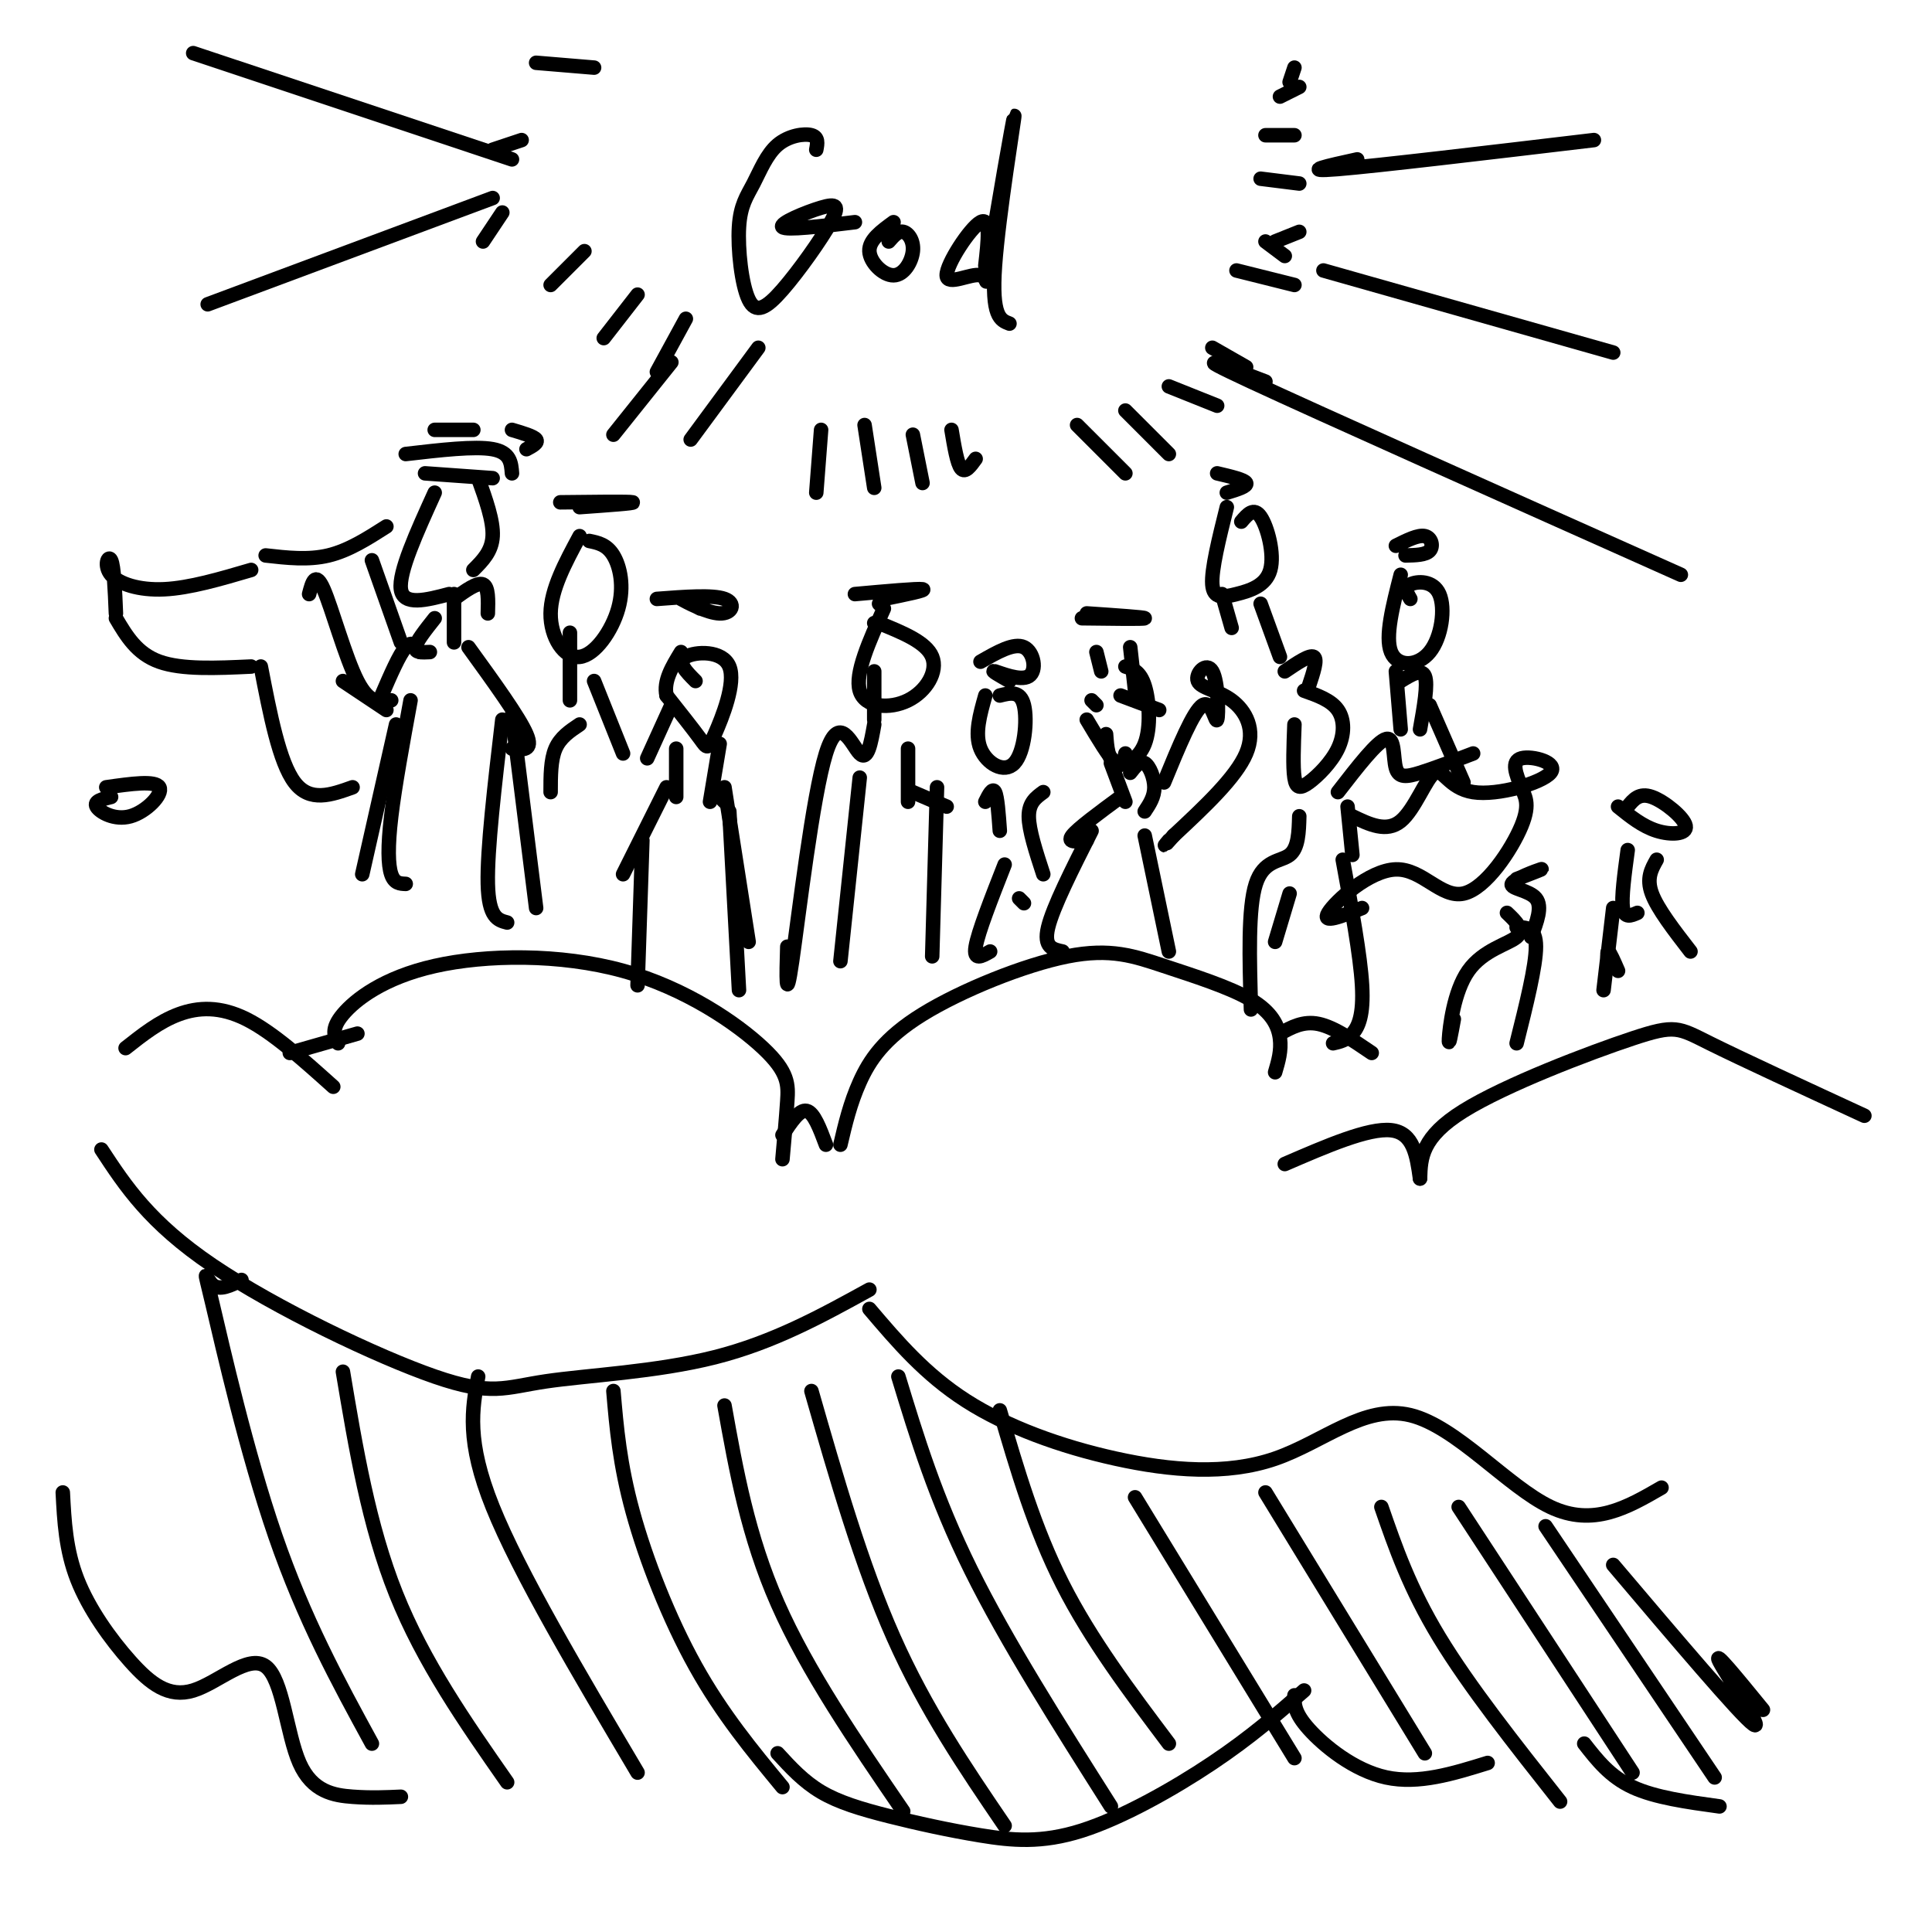 <svg viewBox='0 0 400 400' version='1.1' xmlns='http://www.w3.org/2000/svg' xmlns:xlink='http://www.w3.org/1999/xlink'><g fill='none' stroke='rgb(0,0,0)' stroke-width='3' stroke-linecap='round' stroke-linejoin='round'><path d='M111,13c0.000,0.000 12.000,1.000 12,1'/><path d='M102,31c0.000,0.000 6.000,-2.000 6,-2'/><path d='M121,52c0.000,0.000 -7.000,7.000 -7,7'/><path d='M132,61c0.000,0.000 -7.000,9.000 -7,9'/><path d='M142,66c0.000,0.000 -6.000,11.000 -6,11'/><path d='M157,72c0.000,0.000 -14.000,19.000 -14,19'/><path d='M104,44c0.000,0.000 -4.000,6.000 -4,6'/><path d='M170,89c0.000,0.000 -1.000,13.000 -1,13'/><path d='M179,88c0.000,0.000 2.000,13.000 2,13'/><path d='M189,90c0.000,0.000 2.000,10.000 2,10'/><path d='M197,89c0.583,3.500 1.167,7.000 2,8c0.833,1.000 1.917,-0.500 3,-2'/><path d='M223,88c0.000,0.000 10.000,10.000 10,10'/><path d='M233,85c0.000,0.000 9.000,9.000 9,9'/><path d='M242,80c0.000,0.000 10.000,4.000 10,4'/><path d='M251,72c0.000,0.000 7.000,4.000 7,4'/><path d='M256,56c0.000,0.000 12.000,3.000 12,3'/><path d='M266,53c0.000,0.000 -4.000,-3.000 -4,-3'/><path d='M264,50c0.000,0.000 5.000,-2.000 5,-2'/><path d='M261,37c0.000,0.000 8.000,1.000 8,1'/><path d='M262,28c0.000,0.000 6.000,0.000 6,0'/><path d='M265,20c0.000,0.000 4.000,-2.000 4,-2'/><path d='M267,17c0.000,0.000 1.000,-3.000 1,-3'/><path d='M90,89c0.000,0.000 8.000,0.000 8,0'/><path d='M106,89c2.250,0.667 4.500,1.333 5,2c0.500,0.667 -0.750,1.333 -2,2'/><path d='M84,94c7.167,-0.833 14.333,-1.667 18,-1c3.667,0.667 3.833,2.833 4,5'/><path d='M88,98c0.000,0.000 14.000,1.000 14,1'/><path d='M99,99c1.583,4.417 3.167,8.833 3,12c-0.167,3.167 -2.083,5.083 -4,7'/><path d='M90,102c-3.750,8.250 -7.500,16.500 -7,20c0.500,3.500 5.250,2.250 10,1'/><path d='M94,124c2.417,-1.750 4.833,-3.500 6,-3c1.167,0.500 1.083,3.250 1,6'/><path d='M94,123c0.000,0.000 0.000,10.000 0,10'/><path d='M90,128c-1.917,2.417 -3.833,4.833 -4,6c-0.167,1.167 1.417,1.083 3,1'/><path d='M87,135c-0.833,-1.250 -1.667,-2.500 -3,-1c-1.333,1.500 -3.167,5.750 -5,10'/><path d='M97,134c5.250,7.250 10.500,14.500 12,18c1.500,3.500 -0.750,3.250 -3,3'/><path d='M106,148c0.000,0.000 5.000,40.000 5,40'/><path d='M85,145c-1.622,8.844 -3.244,17.689 -4,24c-0.756,6.311 -0.644,10.089 0,12c0.644,1.911 1.822,1.956 3,2'/><path d='M104,149c-1.583,13.500 -3.167,27.000 -3,34c0.167,7.000 2.083,7.500 4,8'/><path d='M82,150c0.000,0.000 -7.000,31.000 -7,31'/><path d='M80,147c0.000,0.000 -9.000,-6.000 -9,-6'/><path d='M144,141c-1.943,-1.938 -3.885,-3.876 -2,-5c1.885,-1.124 7.598,-1.435 9,2c1.402,3.435 -1.507,10.617 -3,14c-1.493,3.383 -1.569,2.967 -3,1c-1.431,-1.967 -4.215,-5.483 -7,-9'/><path d='M138,144c-0.667,-3.000 1.167,-6.000 3,-9'/><path d='M136,124c5.768,-0.440 11.536,-0.881 14,0c2.464,0.881 1.625,3.083 -1,3c-2.625,-0.083 -7.036,-2.452 -8,-3c-0.964,-0.548 1.518,0.726 4,2'/><path d='M139,146c0.000,0.000 -5.000,11.000 -5,11'/><path d='M140,155c0.000,0.000 0.000,10.000 0,10'/><path d='M149,154c0.000,0.000 -2.000,12.000 -2,12'/><path d='M138,163c0.000,0.000 -9.000,18.000 -9,18'/><path d='M149,165c0.000,0.000 1.000,1.000 1,1'/><path d='M150,163c0.000,0.000 5.000,32.000 5,32'/><path d='M133,174c0.000,0.000 -1.000,30.000 -1,30'/><path d='M151,168c0.000,0.000 2.000,37.000 2,37'/><path d='M122,112c1.815,0.372 3.630,0.743 5,3c1.370,2.257 2.295,6.399 1,11c-1.295,4.601 -4.810,9.662 -8,10c-3.190,0.338 -6.054,-4.046 -6,-9c0.054,-4.954 3.027,-10.477 6,-16'/><path d='M116,104c7.167,-0.083 14.333,-0.167 15,0c0.667,0.167 -5.167,0.583 -11,1'/><path d='M118,131c0.000,0.000 0.000,14.000 0,14'/><path d='M123,141c0.000,0.000 6.000,15.000 6,15'/><path d='M120,150c-2.000,1.333 -4.000,2.667 -5,5c-1.000,2.333 -1.000,5.667 -1,9'/><path d='M163,196c-0.179,6.167 -0.357,12.333 1,3c1.357,-9.333 4.250,-34.167 7,-43c2.750,-8.833 5.357,-1.667 7,0c1.643,1.667 2.321,-2.167 3,-6'/><path d='M181,149c0.000,0.000 0.000,-10.000 0,-10'/><path d='M182,125c0.000,0.000 0.100,0.100 0.1,0.1'/><path d='M181,129c0.000,0.000 0.100,0.100 0.1,0.1'/><path d='M182,129c4.887,1.982 9.774,3.964 11,7c1.226,3.036 -1.208,7.125 -5,9c-3.792,1.875 -8.940,1.536 -10,-2c-1.060,-3.536 1.970,-10.268 5,-17'/><path d='M177,123c6.500,-0.583 13.000,-1.167 14,-1c1.000,0.167 -3.500,1.083 -8,2'/><path d='M188,155c0.000,0.000 0.000,11.000 0,11'/><path d='M189,164c0.000,0.000 7.000,3.000 7,3'/><path d='M194,163c0.000,0.000 -1.000,35.000 -1,35'/><path d='M178,161c0.000,0.000 -4.000,38.000 -4,38'/><path d='M26,217c3.489,-2.756 6.978,-5.511 11,-7c4.022,-1.489 8.578,-1.711 14,1c5.422,2.711 11.711,8.356 18,14'/><path d='M60,218c0.000,0.000 14.000,-4.000 14,-4'/><path d='M70,216c-0.770,-1.485 -1.540,-2.969 1,-6c2.540,-3.031 8.391,-7.608 19,-10c10.609,-2.392 25.978,-2.600 39,1c13.022,3.600 23.698,11.008 29,16c5.302,4.992 5.229,7.569 5,11c-0.229,3.431 -0.615,7.715 -1,12'/><path d='M162,235c1.750,-2.667 3.500,-5.333 5,-5c1.500,0.333 2.750,3.667 4,7'/><path d='M174,237c1.002,-4.278 2.003,-8.556 4,-13c1.997,-4.444 4.988,-9.055 13,-14c8.012,-4.945 21.045,-10.226 30,-12c8.955,-1.774 13.833,-0.043 20,2c6.167,2.043 13.622,4.396 18,7c4.378,2.604 5.679,5.458 6,8c0.321,2.542 -0.340,4.771 -1,7'/><path d='M265,214c2.417,-1.333 4.833,-2.667 8,-2c3.167,0.667 7.083,3.333 11,6'/><path d='M266,241c8.667,-3.750 17.333,-7.500 22,-7c4.667,0.500 5.333,5.250 6,10'/><path d='M294,244c0.131,-4.280 0.262,-8.560 9,-14c8.738,-5.440 26.083,-12.042 35,-15c8.917,-2.958 9.405,-2.274 16,1c6.595,3.274 19.298,9.137 32,15'/><path d='M224,128c6.417,0.083 12.833,0.167 13,0c0.167,-0.167 -5.917,-0.583 -12,-1'/><path d='M227,135c0.000,0.000 1.000,4.000 1,4'/><path d='M234,134c0.000,0.000 1.000,9.000 1,9'/><path d='M232,144c0.000,0.000 8.000,3.000 8,3'/><path d='M226,145c0.000,0.000 1.000,1.000 1,1'/><path d='M225,149c2.333,3.917 4.667,7.833 6,9c1.333,1.167 1.667,-0.417 2,-2'/><path d='M233,138c1.524,0.488 3.048,0.976 4,4c0.952,3.024 1.333,8.583 0,12c-1.333,3.417 -4.381,4.690 -6,4c-1.619,-0.690 -1.810,-3.345 -2,-6'/><path d='M230,158c0.000,0.000 3.000,8.000 3,8'/><path d='M234,160c1.000,-1.289 2.000,-2.578 3,-2c1.000,0.578 2.000,3.022 2,5c0.000,1.978 -1.000,3.489 -2,5'/><path d='M232,165c-4.417,3.250 -8.833,6.500 -10,8c-1.167,1.500 0.917,1.250 3,1'/><path d='M226,172c-4.000,7.917 -8.000,15.833 -9,20c-1.000,4.167 1.000,4.583 3,5'/><path d='M237,173c0.000,0.000 5.000,24.000 5,24'/><path d='M207,144c2.125,-0.536 4.250,-1.071 5,2c0.750,3.071 0.125,9.750 -2,12c-2.125,2.250 -5.750,0.071 -7,-3c-1.250,-3.071 -0.125,-7.036 1,-11'/><path d='M203,137c3.464,-1.988 6.929,-3.976 9,-3c2.071,0.976 2.750,4.917 1,6c-1.750,1.083 -5.929,-0.690 -7,-1c-1.071,-0.310 0.964,0.845 3,2'/><path d='M204,166c0.750,-1.500 1.500,-3.000 2,-2c0.500,1.000 0.750,4.500 1,8'/><path d='M216,164c-1.500,1.083 -3.000,2.167 -3,5c0.000,2.833 1.500,7.417 3,12'/><path d='M208,179c-2.750,7.000 -5.500,14.000 -6,17c-0.500,3.000 1.250,2.000 3,1'/><path d='M211,186c0.000,0.000 1.000,1.000 1,1'/><path d='M259,209c-0.311,-10.489 -0.622,-20.978 1,-26c1.622,-5.022 5.178,-4.578 7,-6c1.822,-1.422 1.911,-4.711 2,-8'/><path d='M270,143c2.801,0.987 5.601,1.974 7,4c1.399,2.026 1.396,5.089 0,8c-1.396,2.911 -4.183,5.668 -6,7c-1.817,1.332 -2.662,1.238 -3,-1c-0.338,-2.238 -0.169,-6.619 0,-11'/><path d='M266,139c2.583,-1.750 5.167,-3.500 6,-3c0.833,0.500 -0.083,3.250 -1,6'/><path d='M279,167c0.000,0.000 1.000,10.000 1,10'/><path d='M278,178c1.822,9.911 3.644,19.822 4,26c0.356,6.178 -0.756,8.622 -2,10c-1.244,1.378 -2.622,1.689 -4,2'/><path d='M267,185c0.000,0.000 -3.000,10.000 -3,10'/><path d='M81,145c-2.244,0.444 -4.489,0.889 -7,-4c-2.511,-4.889 -5.289,-15.111 -7,-19c-1.711,-3.889 -2.356,-1.444 -3,1'/><path d='M52,118c-6.369,1.875 -12.738,3.750 -18,4c-5.262,0.250 -9.417,-1.125 -11,-3c-1.583,-1.875 -0.595,-4.250 0,-3c0.595,1.250 0.798,6.125 1,11'/><path d='M24,128c2.167,3.667 4.333,7.333 9,9c4.667,1.667 11.833,1.333 19,1'/><path d='M54,138c1.917,9.917 3.833,19.833 7,24c3.167,4.167 7.583,2.583 12,1'/><path d='M83,133c0.000,0.000 -6.000,-17.000 -6,-17'/><path d='M80,109c-3.917,2.500 -7.833,5.000 -12,6c-4.167,1.000 -8.583,0.500 -13,0'/><path d='M280,169c3.534,1.700 7.068,3.400 10,1c2.932,-2.400 5.264,-8.900 7,-10c1.736,-1.100 2.878,3.200 8,4c5.122,0.800 14.225,-1.900 16,-4c1.775,-2.100 -3.779,-3.600 -6,-3c-2.221,0.600 -1.111,3.300 0,6'/><path d='M315,163c0.567,1.770 1.983,3.195 0,8c-1.983,4.805 -7.367,12.989 -12,14c-4.633,1.011 -8.517,-5.151 -14,-5c-5.483,0.151 -12.567,6.615 -14,9c-1.433,2.385 2.783,0.693 7,-1'/><path d='M277,164c4.083,-5.274 8.167,-10.548 10,-11c1.833,-0.452 1.417,3.917 2,6c0.583,2.083 2.167,1.881 5,1c2.833,-0.881 6.917,-2.440 11,-4'/><path d='M241,162c3.047,-7.417 6.095,-14.835 8,-16c1.905,-1.165 2.669,3.922 3,3c0.331,-0.922 0.230,-7.855 -1,-10c-1.230,-2.145 -3.587,0.497 -3,2c0.587,1.503 4.120,1.866 7,4c2.880,2.134 5.109,6.038 3,11c-2.109,4.962 -8.554,10.981 -15,17'/><path d='M243,173c-2.667,3.000 -1.833,2.000 -1,1'/><path d='M13,309c0.305,5.945 0.610,11.889 3,18c2.390,6.111 6.866,12.387 11,17c4.134,4.613 7.925,7.562 13,6c5.075,-1.562 11.432,-7.635 15,-5c3.568,2.635 4.345,13.979 7,20c2.655,6.021 7.187,6.720 11,7c3.813,0.280 6.906,0.140 10,0'/><path d='M40,11c0.000,0.000 66.000,22.000 66,22'/><path d='M102,41c0.000,0.000 -59.000,22.000 -59,22'/><path d='M262,79c-8.667,-3.333 -17.333,-6.667 -3,0c14.333,6.667 51.667,23.333 89,40'/><path d='M274,56c0.000,0.000 60.000,17.000 60,17'/><path d='M281,33c-6.083,1.333 -12.167,2.667 -4,2c8.167,-0.667 30.583,-3.333 53,-6'/><path d='M139,75c0.000,0.000 -12.000,15.000 -12,15'/><path d='M161,363c2.674,2.921 5.348,5.842 9,8c3.652,2.158 8.282,3.553 14,5c5.718,1.447 12.522,2.944 19,4c6.478,1.056 12.629,1.669 21,-1c8.371,-2.669 18.963,-8.620 27,-14c8.037,-5.380 13.518,-10.190 19,-15'/><path d='M268,351c-0.044,1.778 -0.089,3.556 3,7c3.089,3.444 9.311,8.556 16,10c6.689,1.444 13.844,-0.778 21,-3'/><path d='M328,361c2.667,3.417 5.333,6.833 10,9c4.667,2.167 11.333,3.083 18,4'/><path d='M21,238c4.981,7.587 9.962,15.174 23,24c13.038,8.826 34.134,18.892 46,23c11.866,4.108 14.502,2.260 23,1c8.498,-1.260 22.856,-1.931 35,-5c12.144,-3.069 22.072,-8.534 32,-14'/><path d='M180,271c5.768,6.787 11.537,13.574 20,19c8.463,5.426 19.621,9.493 31,12c11.379,2.507 22.978,3.456 33,0c10.022,-3.456 18.468,-11.315 28,-9c9.532,2.315 20.152,14.804 29,19c8.848,4.196 15.924,0.098 23,-4'/><path d='M50,265c-2.268,1.143 -4.536,2.286 -6,1c-1.464,-1.286 -2.125,-5.000 0,4c2.125,9.000 7.036,30.714 13,48c5.964,17.286 12.982,30.143 20,43'/><path d='M71,284c2.667,15.917 5.333,31.833 11,46c5.667,14.167 14.333,26.583 23,39'/><path d='M99,285c-1.250,6.667 -2.500,13.333 3,27c5.500,13.667 17.750,34.333 30,55'/><path d='M127,288c0.644,7.556 1.289,15.111 4,25c2.711,9.889 7.489,22.111 13,32c5.511,9.889 11.756,17.444 18,25'/><path d='M150,291c2.417,13.500 4.833,27.000 11,41c6.167,14.000 16.083,28.500 26,43'/><path d='M168,288c5.167,18.000 10.333,36.000 17,51c6.667,15.000 14.833,27.000 23,39'/><path d='M186,285c3.833,12.583 7.667,25.167 15,40c7.333,14.833 18.167,31.917 29,49'/><path d='M207,292c3.583,12.250 7.167,24.500 13,36c5.833,11.500 13.917,22.250 22,33'/><path d='M235,310c0.000,0.000 33.000,54.000 33,54'/><path d='M262,309c0.000,0.000 33.000,54.000 33,54'/><path d='M286,312c2.917,8.417 5.833,16.833 12,27c6.167,10.167 15.583,22.083 25,34'/><path d='M302,312c0.000,0.000 36.000,55.000 36,55'/><path d='M320,316c0.000,0.000 35.000,52.000 35,52'/><path d='M334,324c13.222,15.600 26.444,31.200 29,33c2.556,1.800 -5.556,-10.200 -7,-13c-1.444,-2.800 3.778,3.600 9,10'/><path d='M292,124c-0.673,-1.156 -1.346,-2.313 0,-3c1.346,-0.687 4.711,-0.906 6,2c1.289,2.906 0.501,8.936 -2,12c-2.501,3.064 -6.715,3.161 -8,0c-1.285,-3.161 0.357,-9.581 2,-16'/><path d='M289,113c2.311,-1.156 4.622,-2.311 6,-2c1.378,0.311 1.822,2.089 1,3c-0.822,0.911 -2.911,0.956 -5,1'/><path d='M290,141c2.167,-1.333 4.333,-2.667 5,-1c0.667,1.667 -0.167,6.333 -1,11'/><path d='M289,139c0.000,0.000 1.000,12.000 1,12'/><path d='M296,146c0.000,0.000 7.000,16.000 7,16'/><path d='M257,108c1.297,-1.526 2.593,-3.053 4,-1c1.407,2.053 2.923,7.684 2,11c-0.923,3.316 -4.287,4.316 -7,5c-2.713,0.684 -4.775,1.053 -5,-2c-0.225,-3.053 1.388,-9.526 3,-16'/><path d='M252,98c2.833,0.667 5.667,1.333 6,2c0.333,0.667 -1.833,1.333 -4,2'/><path d='M253,123c0.000,0.000 2.000,7.000 2,7'/><path d='M261,125c0.000,0.000 4.000,11.000 4,11'/><path d='M337,167c1.190,-1.464 2.381,-2.929 5,-2c2.619,0.929 6.667,4.250 7,6c0.333,1.750 -3.048,1.929 -6,1c-2.952,-0.929 -5.476,-2.964 -8,-5'/><path d='M337,176c-0.667,4.917 -1.333,9.833 -1,12c0.333,2.167 1.667,1.583 3,1'/><path d='M343,178c-1.083,1.917 -2.167,3.833 -1,7c1.167,3.167 4.583,7.583 8,12'/><path d='M334,188c0.000,0.000 -2.000,17.000 -2,17'/><path d='M333,200c-0.167,-1.583 -0.333,-3.167 0,-3c0.333,0.167 1.167,2.083 2,4'/><path d='M301,211c-0.565,3.095 -1.131,6.190 -1,4c0.131,-2.190 0.958,-9.667 4,-14c3.042,-4.333 8.298,-5.524 10,-7c1.702,-1.476 -0.149,-3.238 -2,-5'/><path d='M314,182c2.946,-1.143 5.893,-2.286 5,-2c-0.893,0.286 -5.625,2.000 -6,3c-0.375,1.000 3.607,1.286 5,3c1.393,1.714 0.196,4.857 -1,8'/><path d='M314,192c2.000,0.000 4.000,0.000 4,4c0.000,4.000 -2.000,12.000 -4,20'/><path d='M169,31c0.245,-1.293 0.489,-2.586 -1,-3c-1.489,-0.414 -4.712,0.051 -7,2c-2.288,1.949 -3.642,5.381 -5,8c-1.358,2.619 -2.722,4.424 -3,9c-0.278,4.576 0.530,11.921 2,15c1.470,3.079 3.604,1.891 7,-2c3.396,-3.891 8.055,-10.486 10,-14c1.945,-3.514 1.178,-3.946 -2,-3c-3.178,0.946 -8.765,3.270 -8,4c0.765,0.730 7.883,-0.135 15,-1'/><path d='M184,50c0.968,-1.116 1.936,-2.233 3,-2c1.064,0.233 2.223,1.815 2,4c-0.223,2.185 -1.829,4.973 -4,5c-2.171,0.027 -4.906,-2.707 -5,-5c-0.094,-2.293 2.453,-4.147 5,-6'/><path d='M204,55c0.580,-5.097 1.160,-10.193 -1,-9c-2.160,1.193 -7.058,8.676 -7,11c0.058,2.324 5.074,-0.510 7,0c1.926,0.510 0.764,4.363 2,-4c1.236,-8.363 4.871,-28.944 5,-29c0.129,-0.056 -3.249,20.413 -4,31c-0.751,10.587 1.124,11.294 3,12'/><path d='M22,163c5.101,-0.726 10.202,-1.452 11,0c0.798,1.452 -2.708,5.083 -6,6c-3.292,0.917 -6.369,-0.881 -7,-2c-0.631,-1.119 1.185,-1.560 3,-2'/></g>
</svg>